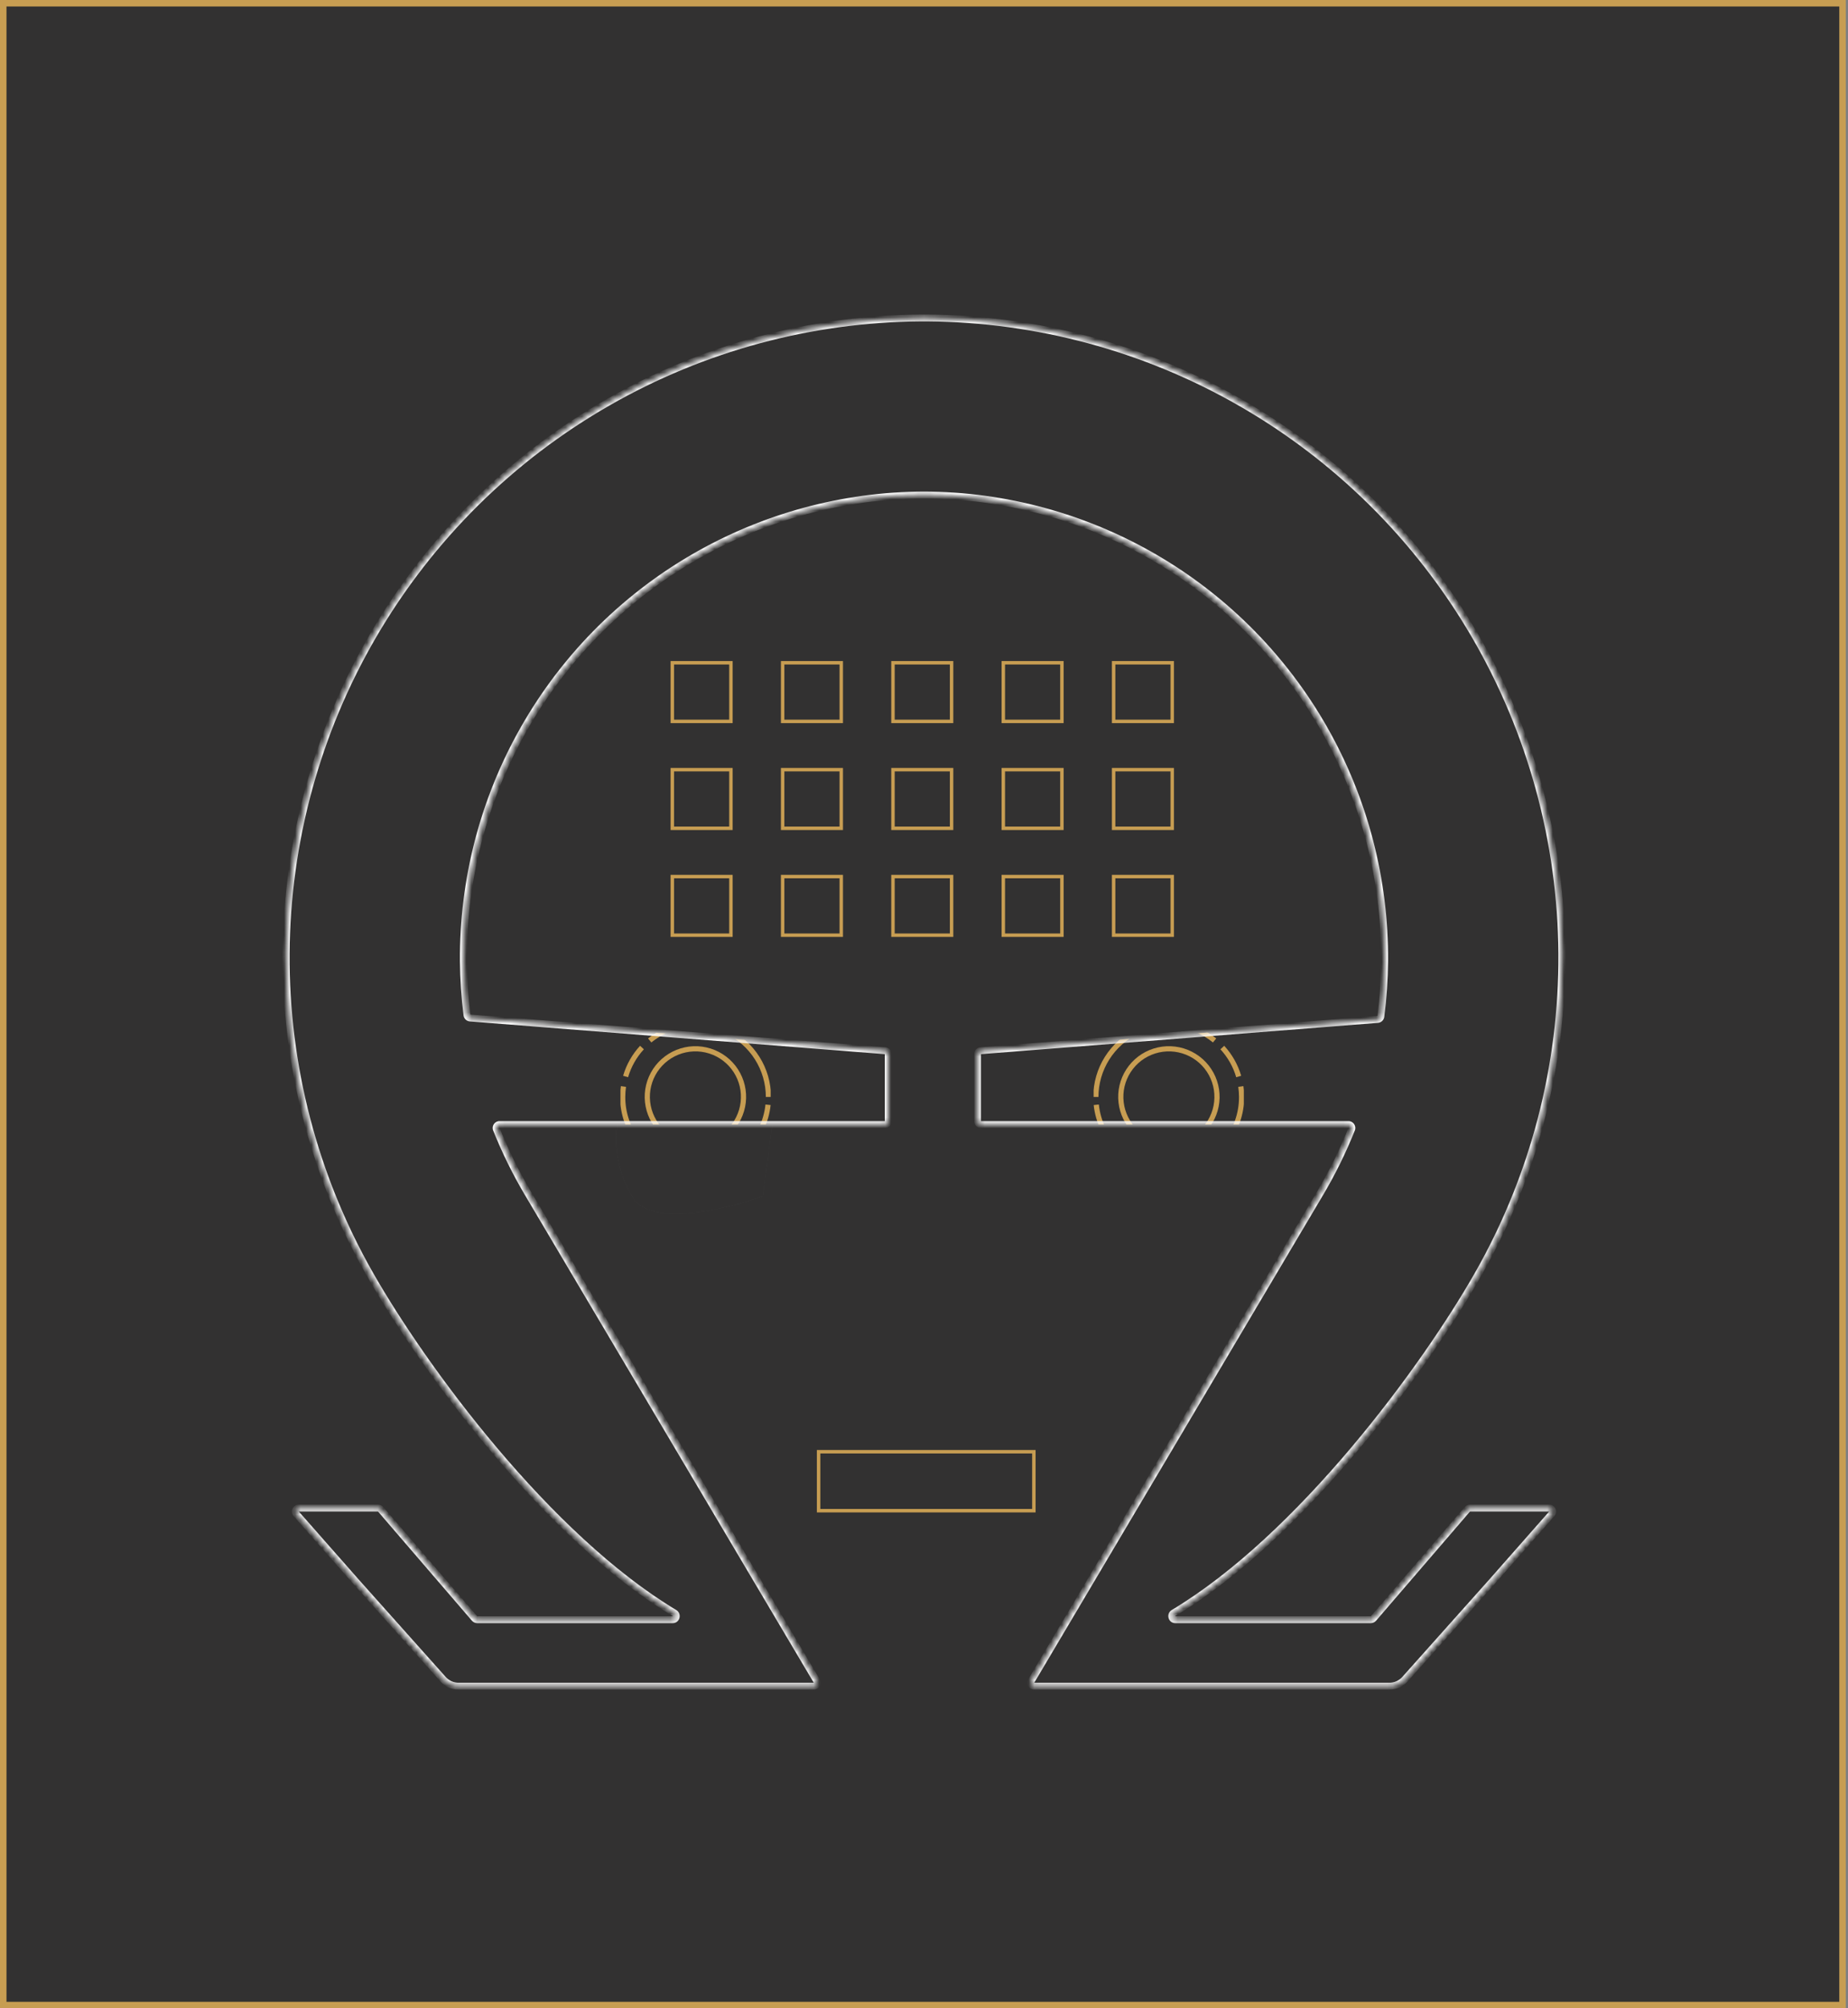 <svg width="335" height="364" viewBox="0 0 335 364" fill="none" xmlns="http://www.w3.org/2000/svg">
  <rect x="0" y="0" width="335" height="364" fill="#808080" stroke="none"/>
  <rect x="0.588" y="0.588" width="333.422" height="362.824" fill="#323131" stroke="#C79D52"
    stroke-width="1.176" />
  <g clip-path="url(#clip0_2393_10285)">
    <path d="M113.406 195.115C113.977 193.159 114.993 191.361 116.376 189.863" stroke="#C79D52" stroke-width="0.938"
      stroke-miterlimit="10" />
    <path
      d="M115.8 207.107C113.905 204.762 112.873 201.838 112.879 198.824C112.88 198.189 112.926 197.554 113.016 196.925"
      stroke="#C79D52" stroke-width="0.938" stroke-miterlimit="10" />
    <path
      d="M117.775 188.578C119.713 187.008 122.057 186.019 124.535 185.725C127.013 185.431 129.524 185.844 131.776 186.916C134.029 187.988 135.931 189.676 137.262 191.784C138.594 193.891 139.3 196.332 139.3 198.824"
      stroke="#C79D52" stroke-width="0.938" stroke-miterlimit="10" />
    <path
      d="M117.113 208.521C119.554 210.779 122.76 212.029 126.087 212.02V207.511C124.06 207.517 122.094 206.818 120.527 205.534C118.96 204.25 117.89 202.46 117.501 200.474C117.111 198.487 117.427 196.427 118.393 194.648C119.359 192.868 120.916 191.48 122.795 190.723C124.675 189.965 126.76 189.884 128.693 190.495C130.625 191.105 132.285 192.369 133.386 194.069C134.486 195.769 134.96 197.798 134.725 199.809C134.491 201.819 133.562 203.686 132.099 205.087L135.296 208.319C137.515 206.17 138.907 203.309 139.228 200.238"
      stroke="#C79D52" stroke-width="0.938" stroke-miterlimit="10" />
  </g>
  <g clip-path="url(#clip1_2393_10285)">
    <path d="M224.547 195.115C223.976 193.159 222.96 191.361 221.577 189.863" stroke="#C79D52" stroke-width="0.938"
      stroke-miterlimit="10" />
    <path
      d="M222.153 207.107C224.049 204.762 225.08 201.838 225.074 198.824C225.073 198.189 225.027 197.554 224.937 196.925"
      stroke="#C79D52" stroke-width="0.938" stroke-miterlimit="10" />
    <path
      d="M220.18 188.578C218.242 187.008 215.898 186.019 213.42 185.725C210.942 185.431 208.431 185.844 206.179 186.916C203.926 187.988 202.024 189.676 200.693 191.784C199.361 193.891 198.655 196.332 198.656 198.824"
      stroke="#C79D52" stroke-width="0.938" stroke-miterlimit="10" />
    <path
      d="M220.842 208.521C218.401 210.779 215.195 212.029 211.868 212.02V207.511C213.895 207.517 215.861 206.818 217.428 205.534C218.995 204.25 220.065 202.46 220.454 200.474C220.844 198.487 220.528 196.427 219.562 194.648C218.596 192.868 217.039 191.48 215.16 190.723C213.28 189.965 211.195 189.884 209.262 190.495C207.33 191.105 205.67 192.369 204.57 194.069C203.469 195.769 202.995 197.798 203.23 199.809C203.464 201.819 204.393 203.686 205.856 205.087L202.66 208.319C200.44 206.17 199.048 203.309 198.727 200.238"
      stroke="#C79D52" stroke-width="0.938" stroke-miterlimit="10" />
  </g>
  <path
    d="M139.989 203.818H111.862C111.435 206.119 111.435 212.018 114.845 217.214C118.254 222.41 131.892 219.109 138.285 216.808L139.989 203.818Z"
    fill="#3D3C3C" />
  <path
    d="M139.989 203.818H111.862C111.435 206.119 111.435 212.018 114.845 217.214C118.254 222.41 131.892 219.109 138.285 216.808L139.989 203.818Z"
    fill="#323131" />
  <path
    d="M197.44 203.818H225.568C225.994 206.118 225.994 212.018 222.585 217.214C219.175 222.41 205.538 219.109 199.145 216.808L197.44 203.818Z"
    fill="#323131" />
  <path
    d="M139.584 188.869L114.904 186.848L121.378 180.384C122.187 179.576 126.233 179.172 128.256 179.172C130.279 179.172 135.943 181.192 137.966 182.404C139.584 183.374 139.719 187.118 139.584 188.869Z"
    fill="#323131" />
  <path
    d="M197.843 188.869L222.523 186.848L216.05 180.384C215.241 179.576 211.195 179.172 209.172 179.172C207.149 179.172 201.485 181.192 199.462 182.404C197.843 183.374 197.709 187.118 197.843 188.869Z"
    fill="#323131" />
  <mask id="path-15-inside-1_2393_10285" fill="white">
    <path fill-rule="evenodd" clip-rule="evenodd"
      d="M167.5 57.625C167.291 57.624 167.081 57.624 166.872 57.625C166.871 57.625 166.87 57.626 166.87 57.626C166.87 57.627 166.87 57.628 166.869 57.628C147.004 57.777 127.502 63.034 110.242 72.913C92.617 82.994 77.948 97.531 67.704 115.075C57.461 132.613 51.998 152.538 51.873 172.856C51.748 193.169 56.961 213.163 66.986 230.831C76.715 247.973 99.244 278.568 122.275 292.354C122.829 292.686 122.596 293.563 121.95 293.563H86.504C86.322 293.563 86.149 293.483 86.03 293.345L68.998 273.549C68.879 273.411 68.706 273.331 68.524 273.331H54.163C53.625 273.331 53.339 273.966 53.694 274.37L64.536 286.675L80.329 304.363C81.042 305.156 82.061 305.613 83.129 305.613H147.514C147.998 305.613 148.299 305.086 148.052 304.669L95.667 216.231C93.47 212.515 91.573 208.648 89.983 204.667C89.82 204.259 90.123 203.818 90.562 203.818H160.399C160.744 203.818 161.024 203.539 161.024 203.193V191.063C161.024 190.737 160.774 190.465 160.448 190.44L85.221 184.509C84.926 184.486 84.688 184.26 84.651 183.967C84.248 180.74 84.031 177.483 84.004 174.213C83.892 159.419 87.686 144.863 95.011 132.013C102.336 119.163 112.923 108.481 125.705 101.056C138.403 93.673 152.817 89.763 167.5 89.713C182.183 89.763 196.597 93.673 209.295 101.056C222.077 108.481 232.664 119.163 239.989 132.013C247.314 144.863 251.108 159.419 250.995 174.213C250.968 177.571 250.74 180.915 250.316 184.226C250.278 184.518 250.04 184.743 249.747 184.766L177.784 190.44C177.459 190.465 177.208 190.737 177.208 191.063V203.193C177.208 203.539 177.488 203.818 177.833 203.818H244.438C244.877 203.818 245.179 204.259 245.017 204.667C243.427 208.648 241.53 212.515 239.333 216.231L186.948 304.669C186.701 305.086 187.002 305.613 187.486 305.613H251.87C252.939 305.613 253.958 305.156 254.67 304.363L270.464 286.675L281.306 274.37C281.661 273.966 281.375 273.331 280.837 273.331H266.476C266.294 273.331 266.121 273.411 266.002 273.549L248.97 293.345C248.851 293.483 248.678 293.563 248.496 293.563H213.05C212.404 293.563 212.171 292.686 212.725 292.354C235.756 278.568 258.285 247.973 268.014 230.831C278.039 213.163 283.252 193.169 283.127 172.856C283.002 152.538 277.539 132.613 267.295 115.075C257.052 97.531 242.383 82.994 224.758 72.913C207.498 63.034 187.996 57.777 168.131 57.628C168.13 57.628 168.13 57.627 168.13 57.626C168.13 57.626 168.129 57.625 168.128 57.625C167.919 57.624 167.709 57.624 167.5 57.625Z" />
  </mask>
  <path
    d="M167.5 57.625L167.499 58.25L167.501 58.25L167.5 57.625ZM110.242 72.913L110.552 73.455L110.553 73.455L110.242 72.913ZM67.704 115.075L68.244 115.39L68.244 115.39L67.704 115.075ZM51.873 172.856L52.498 172.86L51.873 172.856ZM66.986 230.831L66.442 231.14L66.442 231.14L66.986 230.831ZM64.536 286.675L64.067 287.088L64.07 287.091L64.536 286.675ZM80.329 304.363L79.863 304.779L79.864 304.78L80.329 304.363ZM95.667 216.231L95.129 216.549L95.129 216.55L95.667 216.231ZM84.004 174.213L83.38 174.217L83.38 174.218L84.004 174.213ZM95.011 132.013L94.468 131.703L95.011 132.013ZM125.705 101.056L126.018 101.597L126.019 101.597L125.705 101.056ZM167.5 89.713L167.502 89.088L167.498 89.088L167.5 89.713ZM209.295 101.056L208.981 101.597L208.982 101.597L209.295 101.056ZM250.995 174.213L251.62 174.218V174.217L250.995 174.213ZM239.333 216.231L239.871 216.55L239.871 216.549L239.333 216.231ZM254.67 304.363L255.136 304.78L255.137 304.779L254.67 304.363ZM270.464 286.675L270.93 287.091L270.933 287.088L270.464 286.675ZM268.014 230.831L268.558 231.14L268.558 231.14L268.014 230.831ZM283.127 172.856L282.502 172.86L283.127 172.856ZM267.295 115.075L266.756 115.39L266.756 115.39L267.295 115.075ZM224.758 72.913L224.448 73.455L224.448 73.455L224.758 72.913ZM168.128 57.625L168.13 57L168.128 57.625ZM168.131 57.628L168.126 58.253L168.131 57.628ZM248.97 293.345L249.444 293.753L248.97 293.345ZM281.306 274.37L281.775 274.783L281.306 274.37ZM177.784 190.44L177.833 191.063L177.784 190.44ZM250.316 184.226L250.936 184.306L250.316 184.226ZM249.747 184.766L249.698 184.143L249.747 184.766ZM212.725 292.354L212.404 291.818L212.725 292.354ZM89.983 204.667L89.403 204.899L89.983 204.667ZM266.002 273.549L265.528 273.141L266.002 273.549ZM148.052 304.669L147.514 304.988L148.052 304.669ZM53.694 274.37L53.225 274.783L53.694 274.37ZM186.948 304.669L187.486 304.988L186.948 304.669ZM68.998 273.549L68.524 273.956L68.998 273.549ZM85.221 184.509L85.27 183.886L85.221 184.509ZM84.651 183.967L84.031 184.044L84.651 183.967ZM86.03 293.345L86.504 292.938L86.03 293.345ZM160.448 190.44L160.399 191.063L160.448 190.44ZM245.017 204.667L244.436 204.435L245.017 204.667ZM122.275 292.354L122.596 291.818L122.275 292.354ZM166.869 57.628L166.874 58.253L166.869 57.628ZM166.872 57.625L166.87 57L166.872 57.625ZM166.874 58.25C167.082 58.249 167.29 58.249 167.499 58.25L167.501 57C167.291 56.999 167.08 56.999 166.87 57L166.874 58.25ZM110.553 73.455C127.719 63.63 147.116 58.401 166.874 58.253L166.865 57.003C146.892 57.152 127.285 62.438 109.932 72.37L110.553 73.455ZM68.244 115.39C78.433 97.941 93.022 83.482 110.552 73.455L109.932 72.37C92.212 82.506 77.464 97.122 67.165 114.76L68.244 115.39ZM52.498 172.86C52.623 152.651 58.056 132.833 68.244 115.39L67.165 114.76C56.866 132.392 51.374 152.424 51.248 172.853L52.498 172.86ZM67.529 230.523C57.558 212.949 52.374 193.063 52.498 172.86L51.248 172.853C51.123 193.274 56.363 213.376 66.442 231.14L67.529 230.523ZM122.596 291.818C111.165 284.975 99.827 273.939 90.12 262.448C80.417 250.962 72.375 239.059 67.529 230.523L66.442 231.14C71.327 239.745 79.413 251.711 89.165 263.254C98.912 274.792 110.353 285.946 121.954 292.891L122.596 291.818ZM86.504 294.188H121.95V292.938H86.504V294.188ZM68.524 273.956L85.556 293.753L86.504 292.938L69.472 273.141L68.524 273.956ZM54.163 273.956H68.524V272.706H54.163V273.956ZM65.005 286.262L54.163 273.956L53.225 274.783L64.067 287.088L65.005 286.262ZM80.796 303.946L65.002 286.259L64.07 287.091L79.863 304.779L80.796 303.946ZM83.129 304.988C82.239 304.988 81.389 304.607 80.795 303.945L79.864 304.78C80.695 305.706 81.883 306.238 83.129 306.238V304.988ZM147.514 304.988H83.129V306.238H147.514V304.988ZM95.129 216.55L147.514 304.988L148.59 304.351L96.205 215.913L95.129 216.55ZM89.403 204.899C91.004 208.909 92.916 212.805 95.129 216.549L96.205 215.913C94.025 212.225 92.141 208.387 90.564 204.435L89.403 204.899ZM160.399 203.193H90.562V204.443H160.399V203.193ZM160.399 191.063V203.193H161.649V191.063H160.399ZM85.171 185.132L160.399 191.063L160.498 189.817L85.27 183.886L85.171 185.132ZM83.38 174.218C83.406 177.513 83.625 180.794 84.031 184.044L85.272 183.889C84.871 180.687 84.656 177.454 84.629 174.208L83.38 174.218ZM94.468 131.703C87.088 144.649 83.266 159.314 83.38 174.217L84.629 174.208C84.518 159.524 88.283 145.076 95.554 132.322L94.468 131.703ZM125.391 100.516C112.514 107.996 101.847 118.757 94.468 131.703L95.554 132.322C102.824 119.568 113.333 108.966 126.018 101.597L125.391 100.516ZM167.498 89.088C152.706 89.139 138.184 93.078 125.39 100.516L126.019 101.597C138.623 94.268 152.929 90.388 167.502 90.338L167.498 89.088ZM209.61 100.516C196.816 93.078 182.294 89.139 167.502 89.088L167.498 90.338C182.071 90.388 196.377 94.268 208.981 101.597L209.61 100.516ZM240.532 131.703C233.153 118.757 222.486 107.996 209.609 100.516L208.982 101.597C221.667 108.966 232.176 119.568 239.446 132.322L240.532 131.703ZM251.62 174.217C251.734 159.314 247.912 144.649 240.532 131.703L239.446 132.322C246.717 145.076 250.482 159.524 250.37 174.208L251.62 174.217ZM250.936 184.306C251.363 180.97 251.593 177.601 251.62 174.218L250.37 174.208C250.344 177.541 250.117 180.86 249.696 184.147L250.936 184.306ZM249.698 184.143L177.735 189.817L177.833 191.063L249.796 185.389L249.698 184.143ZM176.583 191.063V203.193H177.833V191.063H176.583ZM177.833 204.443H244.438V203.193H177.833V204.443ZM239.871 216.549C242.084 212.805 243.996 208.909 245.597 204.899L244.436 204.435C242.859 208.387 240.975 212.225 238.795 215.913L239.871 216.549ZM187.486 304.988L239.871 216.55L238.795 215.913L186.41 304.351L187.486 304.988ZM251.87 304.988H187.486V306.238H251.87V304.988ZM254.205 303.945C253.611 304.607 252.761 304.988 251.87 304.988V306.238C253.117 306.238 254.305 305.706 255.136 304.78L254.205 303.945ZM269.998 286.259L254.204 303.946L255.137 304.779L270.93 287.091L269.998 286.259ZM280.837 273.956L269.995 286.262L270.933 287.088L281.775 274.783L280.837 273.956ZM266.476 273.956H280.837V272.706H266.476V273.956ZM249.444 293.753L266.476 273.956L265.528 273.141L248.496 292.938L249.444 293.753ZM213.05 294.188H248.496V292.938H213.05V294.188ZM267.471 230.523C262.625 239.059 254.583 250.962 244.88 262.448C235.173 273.939 223.835 284.975 212.404 291.818L213.046 292.891C224.647 285.946 236.088 274.792 245.835 263.254C255.587 251.711 263.673 239.745 268.558 231.14L267.471 230.523ZM282.502 172.86C282.626 193.063 277.442 212.949 267.471 230.523L268.558 231.14C278.637 213.376 283.877 193.274 283.752 172.853L282.502 172.86ZM266.756 115.39C276.944 132.833 282.377 152.651 282.502 172.86L283.752 172.853C283.626 152.424 278.134 132.392 267.835 114.76L266.756 115.39ZM224.448 73.455C241.978 83.482 256.567 97.941 266.756 115.39L267.835 114.76C257.536 97.122 242.788 82.506 225.068 72.37L224.448 73.455ZM168.126 58.253C187.884 58.401 207.281 63.63 224.448 73.455L225.068 72.37C207.715 62.438 188.108 57.152 168.135 57.003L168.126 58.253ZM167.501 58.25C167.71 58.249 167.918 58.249 168.126 58.25L168.13 57C167.92 56.999 167.709 56.999 167.499 57L167.501 58.25ZM168.754 57.634C168.759 57.286 168.478 57.001 168.13 57L168.126 58.25C167.78 58.249 167.5 57.965 167.505 57.619L168.754 57.634ZM168.135 57.003C168.481 57.005 168.759 57.288 168.754 57.634L167.505 57.619C167.5 57.966 167.78 58.25 168.126 58.253L168.135 57.003ZM248.496 292.938V294.188C248.86 294.188 249.206 294.029 249.444 293.753L248.496 292.938ZM281.775 274.783C282.486 273.975 281.913 272.706 280.837 272.706V273.956L281.775 274.783ZM176.583 203.193C176.583 203.884 177.143 204.443 177.833 204.443V203.193H176.583ZM177.735 189.817C177.085 189.868 176.583 190.411 176.583 191.063H177.833H177.833L177.735 189.817ZM249.696 184.147C249.696 184.147 249.696 184.146 249.696 184.146C249.696 184.145 249.696 184.145 249.696 184.145C249.697 184.144 249.697 184.143 249.697 184.143C249.697 184.143 249.698 184.143 249.698 184.143L249.796 185.389C250.382 185.343 250.86 184.893 250.936 184.306L249.696 184.147ZM160.399 204.443C161.09 204.443 161.649 203.884 161.649 203.193H160.399V204.443ZM213.05 292.938C213.041 292.938 213.039 292.936 213.043 292.938C213.046 292.939 213.049 292.941 213.051 292.942C213.053 292.944 213.046 292.938 213.041 292.921C213.037 292.905 213.04 292.894 213.04 292.893C213.04 292.893 213.04 292.894 213.039 292.894C213.039 292.895 213.039 292.896 213.038 292.896C213.037 292.898 213.038 292.895 213.046 292.891L212.404 291.818C211.329 292.462 211.743 294.188 213.05 294.188V292.938ZM90.564 204.435C90.563 204.434 90.563 204.434 90.564 204.435C90.564 204.436 90.564 204.438 90.564 204.44C90.563 204.442 90.562 204.443 90.563 204.442C90.564 204.441 90.564 204.442 90.562 204.442C90.561 204.443 90.561 204.443 90.56 204.443C90.559 204.444 90.559 204.443 90.562 204.443V203.193C89.686 203.193 89.074 204.076 89.403 204.899L90.564 204.435ZM266.476 272.706C266.112 272.706 265.766 272.865 265.528 273.141L266.476 273.956V272.706ZM147.514 306.238C148.483 306.238 149.083 305.184 148.59 304.351L147.514 304.988V306.238ZM54.163 272.706C53.087 272.706 52.514 273.975 53.225 274.783L54.163 273.956H54.163V272.706ZM186.41 304.351C185.917 305.184 186.517 306.238 187.486 306.238V304.988H187.486L186.41 304.351ZM69.472 273.141C69.234 272.865 68.888 272.706 68.524 272.706V273.956L69.472 273.141ZM85.27 183.886C85.269 183.886 85.269 183.886 85.27 183.886C85.27 183.886 85.27 183.886 85.27 183.886C85.27 183.886 85.27 183.886 85.271 183.887C85.271 183.888 85.271 183.888 85.272 183.889C85.272 183.889 85.272 183.889 85.272 183.889L84.031 184.044C84.105 184.634 84.584 185.085 85.171 185.132L85.27 183.886ZM86.504 292.938L85.556 293.753C85.794 294.029 86.14 294.188 86.504 294.188V292.938ZM161.649 191.063C161.649 190.411 161.148 189.868 160.498 189.817L160.399 191.063H161.649ZM244.438 204.443C244.441 204.443 244.441 204.444 244.44 204.443C244.439 204.443 244.439 204.443 244.438 204.442C244.436 204.442 244.436 204.441 244.437 204.442C244.438 204.443 244.437 204.442 244.437 204.44C244.436 204.438 244.436 204.436 244.437 204.435C244.437 204.434 244.437 204.434 244.436 204.435L245.597 204.899C245.926 204.076 245.314 203.193 244.438 203.193V204.443ZM121.954 292.891C121.962 292.895 121.963 292.898 121.962 292.896C121.961 292.896 121.961 292.895 121.961 292.894C121.96 292.894 121.96 292.893 121.96 292.893C121.96 292.894 121.963 292.905 121.959 292.921C121.954 292.938 121.947 292.944 121.949 292.942C121.951 292.941 121.954 292.939 121.957 292.938C121.961 292.936 121.959 292.938 121.95 292.938V294.188C123.257 294.188 123.671 292.462 122.596 291.818L121.954 292.891ZM166.246 57.634C166.241 57.289 166.518 57.005 166.865 57.003L166.874 58.253C167.221 58.25 167.5 57.965 167.495 57.619L166.246 57.634ZM166.87 57C166.522 57.001 166.241 57.286 166.246 57.634L167.495 57.619C167.5 57.965 167.22 58.249 166.874 58.25L166.87 57Z"
    fill="white" mask="url(#path-15-inside-1_2393_10285)" />
  <path d="M148.393 263.121H187.417V273.809H148.393V263.121Z" stroke="#C79D52" stroke-width="0.625" />
  <path
    d="M121.875 120.125V119.813H121.562V120.125H121.875ZM132.5 120.125H132.812V119.813H132.5V120.125ZM132.5 130.75V131.063H132.812V130.75H132.5ZM121.875 130.75H121.562V131.063H121.875V130.75ZM121.875 120.438H132.5V119.813H121.875V120.438ZM132.188 120.125V130.75H132.812V120.125H132.188ZM132.5 130.438H121.875V131.063H132.5V130.438ZM122.188 130.75V120.125H121.562V130.75H122.188Z"
    fill="#C79D52" />
  <path
    d="M141.875 120.125V119.813H141.562V120.125H141.875ZM152.5 120.125H152.812V119.813H152.5V120.125ZM152.5 130.75V131.063H152.812V130.75H152.5ZM141.875 130.75H141.562V131.063H141.875V130.75ZM141.875 120.438H152.5V119.813H141.875V120.438ZM152.188 120.125V130.75H152.812V120.125H152.188ZM152.5 130.438H141.875V131.063H152.5V130.438ZM142.188 130.75V120.125H141.562V130.75H142.188Z"
    fill="#C79D52" />
  <path
    d="M161.875 120.125V119.813H161.562V120.125H161.875ZM172.5 120.125H172.812V119.813H172.5V120.125ZM172.5 130.75V131.063H172.812V130.75H172.5ZM161.875 130.75H161.562V131.063H161.875V130.75ZM161.875 120.438H172.5V119.813H161.875V120.438ZM172.188 120.125V130.75H172.812V120.125H172.188ZM172.5 130.438H161.875V131.063H172.5V130.438ZM162.188 130.75V120.125H161.562V130.75H162.188Z"
    fill="#C79D52" />
  <path
    d="M181.875 120.125V119.813H181.562V120.125H181.875ZM192.5 120.125H192.812V119.813H192.5V120.125ZM192.5 130.75V131.063H192.812V130.75H192.5ZM181.875 130.75H181.562V131.063H181.875V130.75ZM181.875 120.438H192.5V119.813H181.875V120.438ZM192.188 120.125V130.75H192.812V120.125H192.188ZM192.5 130.438H181.875V131.063H192.5V130.438ZM182.188 130.75V120.125H181.562V130.75H182.188Z"
    fill="#C79D52" />
  <path
    d="M201.875 120.125V119.813H201.562V120.125H201.875ZM212.5 120.125H212.812V119.813H212.5V120.125ZM212.5 130.75V131.063H212.812V130.75H212.5ZM201.875 130.75H201.562V131.063H201.875V130.75ZM201.875 120.438H212.5V119.813H201.875V120.438ZM212.188 120.125V130.75H212.812V120.125H212.188ZM212.5 130.438H201.875V131.063H212.5V130.438ZM202.188 130.75V120.125H201.562V130.75H202.188Z"
    fill="#C79D52" />
  <path
    d="M121.875 139.5V139.188H121.562V139.5H121.875ZM132.5 139.5H132.812V139.188H132.5V139.5ZM132.5 150.125V150.438H132.812V150.125H132.5ZM121.875 150.125H121.562V150.438H121.875V150.125ZM121.875 139.813H132.5V139.188H121.875V139.813ZM132.188 139.5V150.125H132.812V139.5H132.188ZM132.5 149.813H121.875V150.438H132.5V149.813ZM122.188 150.125V139.5H121.562V150.125H122.188Z"
    fill="#C79D52" />
  <path
    d="M141.875 139.5V139.188H141.562V139.5H141.875ZM152.5 139.5H152.812V139.188H152.5V139.5ZM152.5 150.125V150.438H152.812V150.125H152.5ZM141.875 150.125H141.562V150.438H141.875V150.125ZM141.875 139.813H152.5V139.188H141.875V139.813ZM152.188 139.5V150.125H152.812V139.5H152.188ZM152.5 149.813H141.875V150.438H152.5V149.813ZM142.188 150.125V139.5H141.562V150.125H142.188Z"
    fill="#C79D52" />
  <path
    d="M161.875 139.5V139.188H161.562V139.5H161.875ZM172.5 139.5H172.812V139.188H172.5V139.5ZM172.5 150.125V150.438H172.812V150.125H172.5ZM161.875 150.125H161.562V150.438H161.875V150.125ZM161.875 139.813H172.5V139.188H161.875V139.813ZM172.188 139.5V150.125H172.812V139.5H172.188ZM172.5 149.813H161.875V150.438H172.5V149.813ZM162.188 150.125V139.5H161.562V150.125H162.188Z"
    fill="#C79D52" />
  <path
    d="M181.875 139.5V139.188H181.562V139.5H181.875ZM192.5 139.5H192.812V139.188H192.5V139.5ZM192.5 150.125V150.438H192.812V150.125H192.5ZM181.875 150.125H181.562V150.438H181.875V150.125ZM181.875 139.813H192.5V139.188H181.875V139.813ZM192.188 139.5V150.125H192.812V139.5H192.188ZM192.5 149.813H181.875V150.438H192.5V149.813ZM182.188 150.125V139.5H181.562V150.125H182.188Z"
    fill="#C79D52" />
  <path
    d="M201.875 139.5V139.188H201.562V139.5H201.875ZM212.5 139.5H212.812V139.188H212.5V139.5ZM212.5 150.125V150.438H212.812V150.125H212.5ZM201.875 150.125H201.562V150.438H201.875V150.125ZM201.875 139.813H212.5V139.188H201.875V139.813ZM212.188 139.5V150.125H212.812V139.5H212.188ZM212.5 149.813H201.875V150.438H212.5V149.813ZM202.188 150.125V139.5H201.562V150.125H202.188Z"
    fill="#C79D52" />
  <path
    d="M121.875 158.875V158.563H121.562V158.875H121.875ZM132.5 158.875H132.812V158.563H132.5V158.875ZM132.5 169.5V169.813H132.812V169.5H132.5ZM121.875 169.5H121.562V169.813H121.875V169.5ZM121.875 159.188H132.5V158.563H121.875V159.188ZM132.188 158.875V169.5H132.812V158.875H132.188ZM132.5 169.188H121.875V169.813H132.5V169.188ZM122.188 169.5V158.875H121.562V169.5H122.188Z"
    fill="#C79D52" />
  <path
    d="M141.875 158.875V158.563H141.562V158.875H141.875ZM152.5 158.875H152.812V158.563H152.5V158.875ZM152.5 169.5V169.813H152.812V169.5H152.5ZM141.875 169.5H141.562V169.813H141.875V169.5ZM141.875 159.188H152.5V158.563H141.875V159.188ZM152.188 158.875V169.5H152.812V158.875H152.188ZM152.5 169.188H141.875V169.813H152.5V169.188ZM142.188 169.5V158.875H141.562V169.5H142.188Z"
    fill="#C79D52" />
  <path
    d="M161.875 158.875V158.563H161.562V158.875H161.875ZM172.5 158.875H172.812V158.563H172.5V158.875ZM172.5 169.5V169.813H172.812V169.5H172.5ZM161.875 169.5H161.562V169.813H161.875V169.5ZM161.875 159.188H172.5V158.563H161.875V159.188ZM172.188 158.875V169.5H172.812V158.875H172.188ZM172.5 169.188H161.875V169.813H172.5V169.188ZM162.188 169.5V158.875H161.562V169.5H162.188Z"
    fill="#C79D52" />
  <path
    d="M181.875 158.875V158.563H181.562V158.875H181.875ZM192.5 158.875H192.812V158.563H192.5V158.875ZM192.5 169.5V169.813H192.812V169.5H192.5ZM181.875 169.5H181.562V169.813H181.875V169.5ZM181.875 159.188H192.5V158.563H181.875V159.188ZM192.188 158.875V169.5H192.812V158.875H192.188ZM192.5 169.188H181.875V169.813H192.5V169.188ZM182.188 169.5V158.875H181.562V169.5H182.188Z"
    fill="#C79D52" />
  <path
    d="M201.875 158.875V158.563H201.562V158.875H201.875ZM212.5 158.875H212.812V158.563H212.5V158.875ZM212.5 169.5V169.813H212.812V169.5H212.5ZM201.875 169.5H201.562V169.813H201.875V169.5ZM201.875 159.188H212.5V158.563H201.875V159.188ZM212.188 158.875V169.5H212.812V158.875H212.188ZM212.5 169.188H201.875V169.813H212.5V169.188ZM202.188 169.5V158.875H201.562V169.5H202.188Z"
    fill="#C79D52" />
  <defs>
    <clipPath id="clip0_2393_10285">
      <rect width="27.229" height="27.192" fill="white" transform="translate(112.477 185.232)" />
    </clipPath>
    <clipPath id="clip1_2393_10285">
      <rect width="27.229" height="27.192" fill="white" transform="matrix(-1 0 0 1 225.479 185.232)" />
    </clipPath>
  </defs>
</svg>